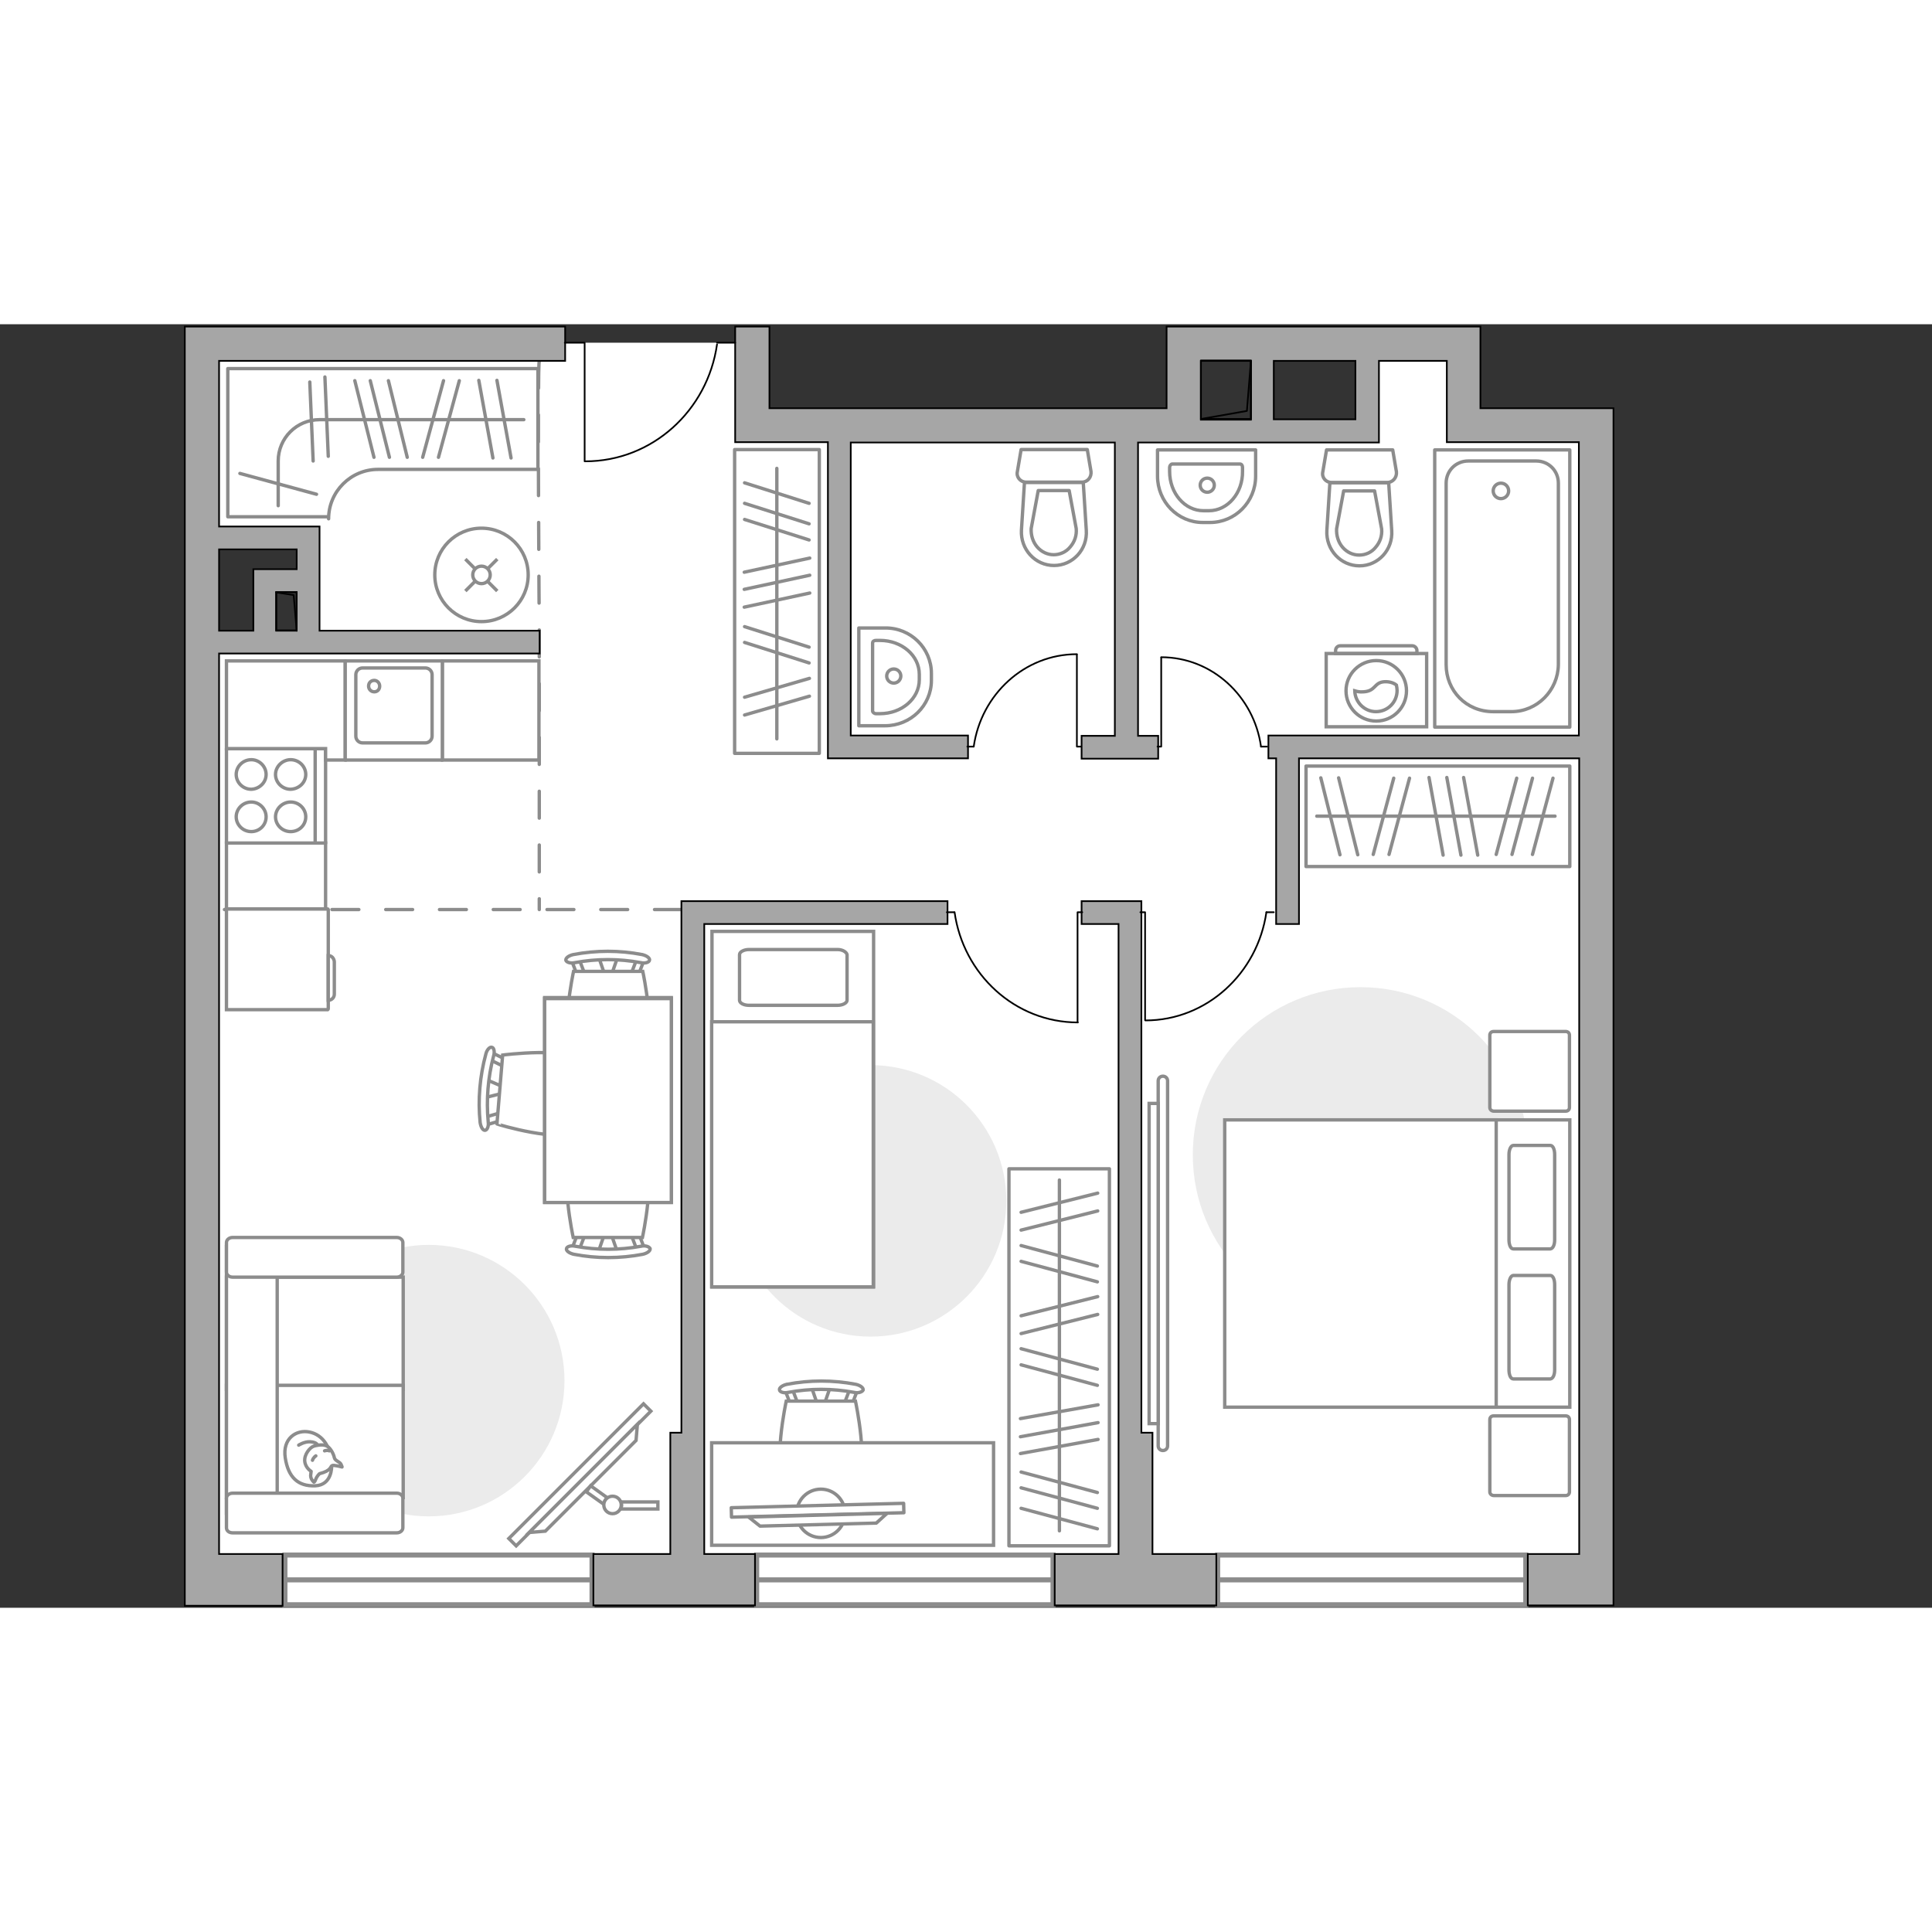 <?xml version="1.0" encoding="utf-8"?>
<!-- Generator: Adobe Illustrator 27.2.0, SVG Export Plug-In . SVG Version: 6.00 Build 0)  -->
<svg version="1.1" xmlns="http://www.w3.org/2000/svg" xmlns:xlink="http://www.w3.org/1999/xlink" x="0px" y="0px"
	 viewBox="0 0 575 382" style="enable-background:new 0 0 575 382;" xml:space="preserve" width="200" height="200">
<rect x="0" y="0" width="575" height="382" fill="#333333" stroke="none"/>
<style type="text/css">
	.st0{fill:#FFFFFF;}
	.st1{fill:#FFFFFF;stroke:#8C8C8C;stroke-width:1.5;stroke-linecap:round;stroke-miterlimit:10;}
	.st2{fill:none;stroke:#8C8C8C;stroke-linecap:round;stroke-linejoin:round;stroke-miterlimit:10;stroke-dasharray:8;}
	.st3{fill:#A6A6A6;stroke:#000000;stroke-width:0.5;stroke-miterlimit:10;}
	.st4{fill:none;stroke:#000000;stroke-width:0.5;stroke-linecap:round;stroke-linejoin:round;stroke-miterlimit:10;}
	.st5{fill:#FFFFFF;stroke:#8C8C8C;stroke-linecap:round;stroke-linejoin:round;stroke-miterlimit:10;}
	.st6{fill:#EBEBEB;}
	.st7{fill:#FFFFFF;stroke:#8B8B8B;stroke-miterlimit:10;}
	.st8{fill-rule:evenodd;clip-rule:evenodd;fill:#FFFFFF;fill-opacity:0.1;stroke:#8B8B8B;stroke-miterlimit:10;}
	.st9{fill:none;stroke:#8C8C8C;stroke-linecap:round;stroke-linejoin:round;stroke-miterlimit:10;}
	.st10{fill:#FFFFFF;stroke:#8C8C8C;stroke-miterlimit:10;}
	.st11{fill:none;stroke:#8B8B8B;stroke-linecap:round;stroke-linejoin:round;stroke-miterlimit:10;}
	.st12{fill:#FFFFFF;stroke:#8B8B8B;stroke-linecap:round;stroke-linejoin:round;stroke-miterlimit:10;}
	.st13{fill:none;}
</style>
<g id="bg_1_">
	<polygon class="st0" points="474.8,30.1 474.8,373.7 60.1,373.7 60.1,94.6 92.4,94.6 92.4,63.9 60.1,63.9 60.1,5.3 168.1,5.5 
		218.8,5.5 223.9,5.5 223.9,30.1 406.8,30.1 406.8,5.8 434.9,5.8 434.9,30.1 	"/>
</g>
<g id="windows_1_">
	<g>
		<rect x="362.4" y="366.3" class="st1" width="91.7" height="14.8"/>
		<line class="st1" x1="362.4" y1="373.7" x2="454.2" y2="373.7"/>
	</g>
	<g>
		<rect x="225.2" y="366.3" class="st1" width="88.2" height="14.8"/>
		<line class="st1" x1="225.2" y1="373.7" x2="313.5" y2="373.7"/>
	</g>
	<g>
		<rect x="84.8" y="366.3" class="st1" width="91.4" height="14.8"/>
		<line class="st1" x1="84.8" y1="373.7" x2="176.2" y2="373.7"/>
	</g>
</g>
<g id="plan">
	<path class="st2" d="M160.5,11c-0.6,1.1,0,80.2,0,80.2v83"/>
	<line class="st2" x1="202.8" y1="174.2" x2="65.2" y2="174.2"/>
	<g>
		<polygon class="st3" points="343,329.9 339.7,329.9 339.7,178.5 339.7,175.1 339.7,171.7 321.9,171.7 321.9,178.5 332.9,178.5 
			332.9,329.9 332.9,330.6 332.9,366 313.9,366 313.9,381.3 362,381.3 362,366 343,366 		"/>
		<path class="st3" d="M440.6,25V0.7h-5.1h-5.1h-73h-10.2v10.2V25H229V0.7h-10.2V25v3.2v6.9h27.6v87.3v3.4v3.4h41.7v-6.8h-34.9V35.2
			h78.6v87.3h-9.9v6.8h22.8v-6.8h-6V35.2h13.8h5.1h14.9h6.8h24.3h5.8h1V10.9h20.2V25v3.2v6.9h39.3v87.3h-92.4v6.8h2.3v49.3h6.8
			v-49.3h83.4V366h-15.3v15.3h25.5v-11V366V35.2v-5.1V25H440.6z M357.4,28.3v-0.1V25V10.9h14.9v17.5H357.4z M403.4,28.3h-24.3V10.9
			h24.3V28.3z"/>
		<path class="st3" d="M55,5.8v5.1V366v4.4v11h29.1V366H65.2V98h95.4v-6.8H95.1V79.7v-6.8V67v-3v-3.8H65.2V10.9h103V0.7H55V5.8z
			 M88.3,91.2h-6.1V79.7h6.1V91.2z M88.3,67v5.9H75.4v1.8v5v11.5H65.2V67H88.3z"/>
		<polygon class="st3" points="202.8,175.1 202.8,178.5 202.8,329.9 199.5,329.9 199.5,366 176.6,366 176.6,381.3 224.7,381.3 
			224.7,366 209.6,366 209.6,330.6 209.6,329.9 209.6,178.5 282,178.5 282,171.7 202.8,171.7 		"/>
	</g>
	<g>
		
			<rect x="357.4" y="10.9" transform="matrix(-1 -1.540425e-11 1.540425e-11 -1 729.716 39.087)" class="st4" width="14.9" height="17.4"/>
		<polyline class="st4" points="372.3,10.9 371.1,25.8 357.4,28.2 		"/>
	</g>
	<g>
		
			<rect x="79.5" y="82.4" transform="matrix(-1.836970e-16 1 -1 -1.836970e-16 170.703 0.212)" class="st4" width="11.4" height="6.1"/>
		<polyline class="st4" points="82.2,79.8 87.4,80.6 88.3,91.2 		"/>
	</g>
	<g>
		<polyline class="st4" points="174,40.8 174,5.5 168.1,5.5 		"/>
		<line class="st4" x1="218.8" y1="5.5" x2="213.4" y2="5.5"/>
		<path class="st4" d="M213.4,6c-2.8,19.7-19.3,34.8-39.2,34.8"/>
	</g>
	<g>
		<path id="wc_00000180367606053134363390000014699908626121490863_" class="st5" d="M320.4,60.8"/>
		<g id="Group_26_00000093161790663295065240000004603469734222229417_">
			<path id="Vector_130_00000158002785231180753280000006135143566371198599_" class="st5" d="M322,47l-16.6,0c-1.7,0-3-1.5-2.6-3.2
				l1.1-6.5l19.7,0l1.1,6.5C324.9,45.5,323.7,47,322,47z"/>
			<path id="Vector_131_00000144306817208257204210000012393499010581115554_" class="st5" d="M313.7,71.8c-5.6,0-10-4.8-9.7-10.5
				l0.9-14.2l17.5,0l0.9,14.2C323.7,67,319.3,71.8,313.7,71.8z"/>
			<path id="Vector_132_00000063634859784245659500000003353893874888659865_" class="st5" d="M309,49.5l-2.1,11.3
				c-0.1,2,0.5,4,1.8,5.5c1.3,1.5,3.1,2.3,4.9,2.3s3.7-0.8,4.9-2.3c1.3-1.5,2-3.4,1.8-5.5l-2.1-11.3L309,49.5z"/>
		</g>
	</g>
	<g>
		<path id="wc_00000003074046179213013770000012281752732384592568_" class="st5" d="M411.3,60.9"/>
		<g id="Group_26_00000183241485335388811270000010039772928042438024_">
			<path id="Vector_130_00000169538917227809116190000014437192650187221134_" class="st5" d="M412.9,47.1l-16.6,0
				c-1.7,0-3-1.5-2.6-3.2l1.1-6.5l19.7,0l1.1,6.5C415.8,45.6,414.5,47.1,412.9,47.1z"/>
			<path id="Vector_131_00000072275272245720834800000018312754101186102925_" class="st5" d="M404.6,71.9c-5.6,0-10-4.8-9.7-10.5
				l0.9-14.2l17.5,0l0.9,14.2C414.6,67.1,410.2,71.9,404.6,71.9z"/>
			<path id="Vector_132_00000163058356858025727980000010691774688745163445_" class="st5" d="M399.9,49.6l-2.1,11.3
				c-0.1,2,0.5,4,1.8,5.5c1.3,1.5,3.1,2.3,4.9,2.3c1.9,0,3.7-0.8,4.9-2.3c1.3-1.5,2-3.4,1.8-5.5l-2.1-11.3L399.9,49.6z"/>
		</g>
	</g>
	<g>
		<path id="Vector_134_00000053539812954596104410000017565149246406927282_" class="st5" d="M277.2,103.9v2.1
			c0,7.5-6.2,13.5-13.8,13.5h-7.8V90.4h7.8C271,90.3,277.2,96.4,277.2,103.9z"/>
		<path id="Vector_133_00000101804426445247929700000004045761763511378832_" class="st5" d="M273.6,104.2v1.6
			c0,5.6-5.2,10.1-11.7,10.1h-1.2c-0.5,0-1-0.4-1-0.8V94.9c0-0.5,0.4-0.8,1-0.8h1.2C268.4,94.1,273.6,98.6,273.6,104.2z"/>
		<circle class="st5" cx="266" cy="104.7" r="2.1"/>
	</g>
	<g>
		<path id="Vector_134_00000164508593757180170670000015750553282565256589_" class="st5" d="M360.1,59H358
			c-7.5,0-13.5-6.2-13.5-13.8v-7.8l29.2,0v7.8C373.7,52.9,367.6,59,360.1,59z"/>
		<path id="Vector_133_00000085956515332966302820000016918812719366584455_" class="st5" d="M359.8,55.5h-1.6
			c-5.6,0-10.1-5.2-10.1-11.7v-1.2c0-0.5,0.4-1,0.8-1l20.1,0c0.5,0,0.8,0.4,0.8,1v1.2C369.9,50.2,365.4,55.5,359.8,55.5z"/>
		<circle class="st5" cx="359.3" cy="47.9" r="2.1"/>
	</g>
	<g>
		<g>
			<path id="Vector_135_00000147199229587197962330000010716232542334800288_" class="st5" d="M427,119.9l0-82.5l40.2,0v82.5
				L427,119.9z"/>
			<path id="Vector_136_00000011724895886842403910000000221518599029093535_" class="st5" d="M449.8,115.3h-5.4
				c-8.1,0-14-6.3-14-14v-54c0-3.7,2.9-6.6,6.6-6.6l20.2,0c3.7,0,6.6,2.9,6.6,6.6v54C463.7,109,457.5,115.3,449.8,115.3z"/>
		</g>
		<circle class="st5" cx="446.7" cy="49.6" r="2.3"/>
	</g>
	<g>
		<g id="Group_27_00000018932583133781071880000012604129752047710876_">
			<path id="Vector_140_00000136395040251933210880000014035772685321212839_" class="st5" d="M102.7,129.7h29v-29.5h-29V129.7z"/>
		</g>
		<path id="Vector_141_00000106841057254489285240000006882800830975885464_" class="st5" d="M126.6,102.3h-18.7c-1.1,0-2,0.9-2,2
			v18.3c0,1.1,0.9,2,2,2h18.7c1.1,0,2-0.9,2-2v-18.3C128.6,103.2,127.7,102.3,126.6,102.3z"/>
		<path id="Vector_139_00000036245817671503787100000013863351619672506263_" class="st5" d="M111.4,109.4c-1,0-1.7-0.8-1.7-1.7
			c0-1,0.7-1.7,1.7-1.7c0.9,0,1.6,0.8,1.6,1.7C113,108.7,112.3,109.4,111.4,109.4z"/>
	</g>
	<g>
		<path id="Vector_142_00000087406935474214620930000015822217978149432209_" class="st5" d="M67.4,126.3l0,28.2l29.5,0l0-28.2
			L67.4,126.3z"/>
		<g id="Group_28_00000178206839375671081450000014443735136388344504_">
			<g id="Group_29_00000183222176844463795110000017351941035849661881_">
				<path id="Vector_143_00000065057873518736347320000000095993722452219011_" class="st5" d="M79.2,146.6c0-2.4-2-4.4-4.4-4.4
					c-2.5,0-4.5,2-4.5,4.4c0,2.4,2,4.4,4.5,4.4C77.2,151,79.2,149.1,79.2,146.6z"/>
				<path id="Vector_144_00000097464083944938340780000017132321482148583605_" class="st5" d="M91,146.6c0-2.4-2-4.4-4.5-4.4
					c-2.4,0-4.5,2-4.5,4.4c0,2.4,2,4.4,4.5,4.4C89,151,91,149.1,91,146.6z"/>
			</g>
			<g id="Group_30_00000100359666000249248400000016325159974649043133_">
				<path id="Vector_145_00000032623694919381937110000003749162884589942938_" class="st5" d="M79.2,134c0-2.4-2-4.4-4.4-4.4
					c-2.5,0-4.5,2-4.5,4.4c0,2.4,2,4.4,4.5,4.4C77.2,138.3,79.2,136.4,79.2,134z"/>
				<path id="Vector_146_00000134937777738421909610000001776316086058966694_" class="st5" d="M91,134c0-2.4-2-4.4-4.5-4.4
					c-2.4,0-4.5,2-4.5,4.4c0,2.4,2,4.4,4.5,4.4C89,138.3,91,136.4,91,134z"/>
			</g>
		</g>
		<path id="Vector_147_00000131362362653878875470000008634798237534216367_" class="st5" d="M93.8,154.4l0-27.8"/>
	</g>
</g>
<g id="furniture_1_">
	<path id="Vector_00000103951597761026836180000012878901889382952629_" class="st6" d="M259.1,220.5c-22.3,0-40.4,18.1-40.4,40.4
		s18.1,40.4,40.4,40.4s40.4-18.1,40.4-40.4S281.4,220.5,259.1,220.5z"/>
	<g id="Group_34_00000110431287783107389160000005874813430655461817_">
		<path id="Vector_158_00000108287545738927775650000004024610871580066993_" class="st4" d="M320.7,207.6V175h1.4"/>
		<path id="Vector_159_00000176023689697743654580000017200770644964059067_" class="st4" d="M281.8,175h2.2"/>
		<path id="Vector_160_00000169553617358851380090000003449479362955569086_" class="st4" d="M284.1,175c2.6,18.5,18,32.8,36.7,32.8
			"/>
	</g>
	<g id="Group_34_00000154412983975357022230000013370116046452932263_">
		<path id="Vector_158_00000161613050514818103110000003431824312012998071_" class="st4" d="M345.6,99.2v26.5h-1.1"/>
		<path id="Vector_159_00000175291835140565048960000013701543560982755242_" class="st4" d="M377.1,125.7l-1.8,0"/>
		<path id="Vector_160_00000152960860836443050720000006470840770225823124_" class="st4" d="M375.3,125.7
			c-2.1-15-14.6-26.6-29.7-26.6"/>
	</g>
	<g id="Group_34_00000018924592061184615240000013271836987217495193_">
		<path id="Vector_158_00000059301683723905156570000001544210540314858919_" class="st4" d="M340.8,207.1V175h-1.4"/>
		<path id="Vector_159_00000005233367866071968760000013839807243271029389_" class="st4" d="M379.1,175h-2.2"/>
		<path id="Vector_160_00000102544782199108911270000005332492241908939400_" class="st4" d="M376.9,175
			c-2.6,18.1-17.7,32.2-36,32.2"/>
	</g>
	<g id="Group_34_00000101076530399276192800000017838300588815425184_">
		<path id="Vector_158_00000122717619431018237160000005086224517436907932_" class="st4" d="M320.5,98.3v27.4h1.2"/>
		<path id="Vector_159_00000183951832167903841140000005683036547623935107_" class="st4" d="M287.9,125.7h1.9"/>
		<path id="Vector_160_00000151538572824507187250000012977719042918029700_" class="st4" d="M289.8,125.7
			c2.2-15.5,15.1-27.5,30.7-27.5"/>
	</g>
	<g>
		<g>
			<path class="st7" d="M424.6,98l-29.9,0v21.8l29.9,0V98z"/>
			<path class="st8" d="M420.3,95.7l-21.4,0c-0.8,0-1.4,0.6-1.4,1.4V98l24.2,0v-0.9C421.7,96.4,421.1,95.7,420.3,95.7z"/>
		</g>
		<g>
			<circle class="st7" cx="409.6" cy="109.1" r="9"/>
			<path class="st7" d="M412,106.4c-3.1,0.2-2.5,2.8-6.2,3c-1.2,0.1-1.9-0.1-2.6-0.3c0.1,3.4,2.9,6.2,6.3,6.2c3.5,0,6.3-2.8,6.3-6.3
				c0-0.5-0.1-1.1-0.2-1.6C414.9,106.8,413.6,106.3,412,106.4z"/>
		</g>
	</g>
	<rect x="388.7" y="131.5" class="st9" width="78.5" height="29.9"/>
	<line class="st9" x1="425.3" y1="134.9" x2="429.5" y2="158"/>
	<line class="st9" x1="430.6" y1="134.9" x2="434.8" y2="158"/>
	<line class="st9" x1="435.6" y1="134.9" x2="439.8" y2="158"/>
	<line class="st9" x1="414.8" y1="135.1" x2="408.7" y2="157.8"/>
	<line class="st9" x1="419.5" y1="135.1" x2="413.4" y2="157.8"/>
	<line class="st9" x1="451.4" y1="135.1" x2="445.3" y2="157.8"/>
	<line class="st9" x1="456.1" y1="135.1" x2="450" y2="157.8"/>
	<line class="st9" x1="462.2" y1="135.1" x2="456.1" y2="157.8"/>
	<line class="st9" x1="398.4" y1="135" x2="404.1" y2="157.9"/>
	<line class="st9" x1="393.1" y1="135" x2="398.8" y2="157.9"/>
	<line class="st9" x1="391.9" y1="146.4" x2="462.8" y2="146.4"/>
	
		<rect x="259.2" y="292.5" transform="matrix(-1.867832e-10 1 -1 -1.867832e-10 622.683 -7.839)" class="st9" width="112.2" height="29.9"/>
	<line class="st9" x1="326.8" y1="321.6" x2="303.7" y2="325.7"/>
	<line class="st9" x1="326.8" y1="326.9" x2="303.7" y2="331.1"/>
	<line class="st9" x1="326.8" y1="331.9" x2="303.7" y2="336.1"/>
	<line class="st9" x1="326.6" y1="311" x2="303.9" y2="304.9"/>
	<line class="st9" x1="326.6" y1="315.8" x2="303.9" y2="309.7"/>
	<line class="st9" x1="326.6" y1="347.7" x2="303.9" y2="341.6"/>
	<line class="st9" x1="326.6" y1="352.4" x2="303.9" y2="346.3"/>
	<line class="st9" x1="326.6" y1="358.5" x2="303.9" y2="352.4"/>
	<line class="st9" x1="326.7" y1="294.7" x2="303.9" y2="300.4"/>
	<line class="st9" x1="326.7" y1="289.4" x2="303.9" y2="295.1"/>
	<line class="st9" x1="326.6" y1="280.3" x2="303.9" y2="274.2"/>
	<line class="st9" x1="326.6" y1="285" x2="303.9" y2="278.9"/>
	<line class="st9" x1="326.7" y1="263.9" x2="303.9" y2="269.6"/>
	<line class="st9" x1="326.7" y1="258.6" x2="303.9" y2="264.3"/>
	<line class="st9" x1="315.3" y1="254.7" x2="315.3" y2="359.1"/>
	
		<rect x="186" y="69.9" transform="matrix(1.780940e-10 -1 1 1.780940e-10 148.739 313.707)" class="st9" width="90.4" height="25.2"/>
	<line class="st9" x1="221.5" y1="84.2" x2="241" y2="80"/>
	<line class="st9" x1="221.5" y1="78.9" x2="241" y2="74.7"/>
	<line class="st9" x1="221.5" y1="73.8" x2="241" y2="69.6"/>
	<line class="st9" x1="221.6" y1="94.7" x2="240.8" y2="100.8"/>
	<line class="st9" x1="221.6" y1="90" x2="240.8" y2="96.1"/>
	<line class="st9" x1="221.6" y1="58.1" x2="240.8" y2="64.2"/>
	<line class="st9" x1="221.6" y1="53.3" x2="240.8" y2="59.4"/>
	<line class="st9" x1="221.6" y1="47.2" x2="240.8" y2="53.3"/>
	<line class="st9" x1="221.6" y1="111" x2="240.9" y2="105.4"/>
	<line class="st9" x1="221.6" y1="116.3" x2="240.9" y2="110.7"/>
	<line class="st9" x1="231.2" y1="123.4" x2="231.2" y2="42.9"/>
	<path id="Vector_00000148653906096735697460000011976879518370226307_" class="st6" d="M404.9,197.3c-27.6,0-49.9,22.3-49.9,49.9
		s22.3,49.9,49.9,49.9c27.6,0,49.9-22.3,49.9-49.9S432.5,197.3,404.9,197.3z"/>
	<g>
		<path id="Vector_98_00000072240018278389406820000012233404256252088490_" class="st10" d="M381.5,236.8v85.5h85.7v-85.5H381.5z"
			/>
		<path id="Vector_99_00000081612494789456535660000013859993987082404995_" class="st10" d="M364.5,322.3v-85.5h80.8v75.4v10.1h-11
			H364.5z"/>
		<path id="Vector_100_00000136399941465128237110000008546415317650186661_" class="st9" d="M462.7,272.5v-25.4
			c0-1.5-0.5-2.7-1.3-2.7h-11c-0.7,0-1.3,1.2-1.3,2.7v25.4c0,1.5,0.5,2.7,1.3,2.7h11C462.2,275.1,462.7,274,462.7,272.5z"/>
		<path id="Vector_101_00000027562061114697409900000011346729912586569868_" class="st9" d="M462.7,311.2v-25.4
			c0-1.5-0.5-2.7-1.3-2.7h-11c-0.7,0-1.3,1.2-1.3,2.7v25.4c0,1.5,0.5,2.7,1.3,2.7h11C462.2,313.8,462.7,312.7,462.7,311.2z"/>
	</g>
	<path id="Vector_5_00000025416141738505512240000013579445119653748613_" class="st5" d="M444.6,348.6H466c0.7,0,1.1-0.5,1.1-1.1
		V326c0-0.7-0.5-1.1-1.1-1.1h-21.5c-0.7,0-1.1,0.5-1.1,1.1v21.5C443.4,348.1,443.9,348.6,444.6,348.6z"/>
	<path id="Vector_5_00000105389555316687488070000014695446043365723020_" class="st5" d="M444.6,234.2H466c0.7,0,1.1-0.5,1.1-1.1
		v-21.5c0-0.7-0.5-1.1-1.1-1.1h-21.5c-0.7,0-1.1,0.5-1.1,1.1v21.5C443.4,233.7,443.9,234.2,444.6,234.2z"/>
	<g>
		<path class="st10" d="M344.7,333.8c0,0.8,0.6,1.4,1.4,1.4c0.8,0,1.4-0.6,1.4-1.4l0-108.6c0-0.8-0.6-1.4-1.4-1.4
			c-0.8,0-1.4,0.6-1.4,1.4L344.7,333.8z"/>
		<rect x="342" y="231.9" class="st10" width="2.7" height="95.3"/>
	</g>
	<g>
		<g id="Group_2_00000039838380399248138890000000128260424628805054_">
			<g id="Group_3_00000086668796856909375290000000824217866010229145_">
				<path id="Vector_10_00000147209944012283092870000004597846046603443884_" class="st10" d="M183.7,276l-2-5.8h-1.6l-2,5.8H183.7
					z"/>
			</g>
			<g id="Group_4_00000105386615559306087550000009014256239025422772_">
				<path id="Vector_11_00000158019909082745074360000012163011323638711723_" class="st10" d="M172.8,270.4c-0.5,0-1,0.3-1,0.6
					l-1.8,4.7c-0.2,0.5,0.2,0.9,0.8,1c0.6,0.1,1.3-0.2,1.3-0.5l1.8-4.7c0.2-0.5-0.2-0.9-0.8-1C173,270.4,172.9,270.4,172.8,270.4z"
					/>
			</g>
			<g id="Group_5_00000032643761632792990760000000262458145867017625_">
				<path id="Vector_12_00000127044729561863155950000002239587430747695756_" class="st10" d="M189.1,270.4c-0.1,0-0.2,0-0.3,0
					c-0.6,0.1-1,0.5-0.8,1l1.8,4.7c0.2,0.5,0.8,0.7,1.4,0.5c0.6-0.1,1-0.5,0.8-1l-1.8-4.7C190.1,270.7,189.6,270.4,189.1,270.4z"/>
			</g>
			<path id="Vector_13_00000000194732423083765450000005924831202732212658_" class="st10" d="M191.2,247.7
				c-3.6-3.6-16.9-3.6-20.6,0c-4.3,4.3,0,24.1,0,24.1h20.6C191.2,271.8,195.5,252,191.2,247.7z"/>
			<path id="Vector_14_00000165928811085125250780000012006704403550549138_" class="st10" d="M190.8,274.4
				c-6.5,1.2-13.1,1.2-19.6,0c-1.3-0.3-2.5,0.1-2.6,0.7c-0.2,0.6,0.8,1.4,2.2,1.7c6.7,1.3,13.7,1.3,20.5,0c1.3-0.3,2.3-1,2.2-1.7
				C193.2,274.5,192,274.1,190.8,274.4z"/>
		</g>
		<g id="Group_2_00000009575581894657169790000004058444954647082392_">
			<g id="Group_3_00000068639516416029600950000007658714251525029515_">
				<path id="Vector_10_00000183239839233854665620000013889349722280864415_" class="st10" d="M178.2,188.4l2,5.8h1.6l2-5.8H178.2z
					"/>
			</g>
			<g id="Group_4_00000033363985254000976420000011529770420764527261_">
				<path id="Vector_11_00000033334320826379358880000018049644825670243250_" class="st10" d="M189.1,194c0.5,0,1-0.3,1-0.6
					l1.8-4.7c0.2-0.5-0.2-0.9-0.8-1c-0.6-0.1-1.3,0.2-1.3,0.5l-1.8,4.7c-0.2,0.5,0.2,0.9,0.8,1C188.9,194,189,194,189.1,194z"/>
			</g>
			<g id="Group_5_00000160891042400267109880000000079100550650008203_">
				<path id="Vector_12_00000055695366948458131270000017651067673995902600_" class="st10" d="M172.8,194c0.1,0,0.2,0,0.3,0
					c0.6-0.1,1-0.5,0.8-1l-1.8-4.7c-0.2-0.5-0.8-0.7-1.4-0.5c-0.6,0.1-1,0.5-0.8,1l1.8,4.7C171.8,193.7,172.3,194,172.8,194z"/>
			</g>
			<path id="Vector_13_00000034803949680604538690000004520043380293611648_" class="st10" d="M170.7,216.7c3.6,3.6,16.9,3.6,20.6,0
				c4.3-4.3,0-24.1,0-24.1h-20.6C170.7,192.6,166.4,212.4,170.7,216.7z"/>
			<path id="Vector_14_00000105421928185926301160000007602305644653360552_" class="st10" d="M171.1,190c6.5-1.2,13.1-1.2,19.6,0
				c1.3,0.3,2.5-0.1,2.6-0.7c0.2-0.6-0.8-1.4-2.2-1.7c-6.7-1.3-13.7-1.3-20.5,0c-1.3,0.3-2.3,1-2.2,1.7
				C168.6,189.9,169.8,190.3,171.1,190z"/>
		</g>
		<g id="Group_2_00000000941785577367792970000007402591136073488317_">
			<g id="Group_3_00000121980764021491666000000010183661976003159203_">
				<path id="Vector_10_00000029765833566264807590000003173090107014252953_" class="st10" d="M144.3,230.2l5.9-1.5l0.1-1.5
					l-5.6-2.4L144.3,230.2z"/>
			</g>
			<g id="Group_4_00000140717092256905606100000005617032332341234102_">
				<path id="Vector_11_00000114058329306193946440000007738047526374415005_" class="st10" d="M150.8,219.8c0-0.5-0.2-1-0.5-1.1
					l-4.5-2.2c-0.4-0.2-0.9,0.1-1,0.7c-0.2,0.6,0.1,1.3,0.4,1.4l4.5,2.2c0.4,0.2,0.9-0.1,1-0.7C150.7,220,150.7,219.9,150.8,219.8z"
					/>
			</g>
			<g id="Group_5_00000105388758086322475450000003221625868991376017_">
				<path id="Vector_12_00000011728219035422600280000010295975464303636396_" class="st10" d="M149.4,236c0-0.1,0-0.2,0-0.3
					c-0.1-0.6-0.4-1-0.9-0.9l-4.8,1.4c-0.5,0.1-0.8,0.7-0.6,1.4c0.1,0.6,0.4,1,0.9,0.9l4.8-1.4C149.1,237,149.4,236.6,149.4,236z"/>
			</g>
			<path id="Vector_13_00000029729135878009829210000008065636842061903282_" class="st10" d="M171.9,240c3.9-3.3,5-16.6,1.7-20.5
				c-3.9-4.6-24-2-24-2l-1.7,20.5C147.9,238.1,167.3,243.9,171.9,240z"/>
			<path id="Vector_14_00000050637782712165525790000004489830194218085026_" class="st10" d="M145.3,237.4
				c-0.6-6.5-0.1-13.2,1.6-19.6c0.4-1.3,0.1-2.5-0.5-2.6c-0.6-0.2-1.5,0.7-1.8,2c-1.8,6.6-2.4,13.6-1.7,20.4
				c0.2,1.3,0.8,2.4,1.5,2.3C145,239.8,145.5,238.7,145.3,237.4z"/>
		</g>
		<g>
			<path id="Vector_35_00000064314180451785792130000010365212764408140457_" class="st10" d="M199.8,200.4h-37.7v60.9h30.5h7.2
				V200.4z"/>
			<path class="st10" d="M162.1,200.7h37.7v60.7h-37.7V200.7z"/>
		</g>
	</g>
	<path id="Vector_00000045589680317088399550000002668175221790809771_" class="st6" d="M127.6,274c-22.3,0-40.4,18.1-40.4,40.4
		s18.1,40.4,40.4,40.4s40.4-18.1,40.4-40.4S149.9,274,127.6,274z"/>
	<g>
		<path id="Vector_55_00000174594147930135175160000010873521307592887174_" class="st10" d="M67.4,283.6V317H120v-33.4H67.4z"/>
		<path id="Vector_56_00000056400321690341752580000007343987841833493920_" class="st10" d="M67.4,315.8v33.4H120v-33.4H67.4z"/>
		<path id="Vector_57_00000011729403026785465070000001419300282432200358_" class="st10" d="M82.5,277.7l-15.1-3.1v79.3h15.1V277.7
			z"/>
		<path id="Vector_58_00000001637328587486938670000010175710902329547684_" class="st10" d="M69.2,283.6h48.9c1,0,1.8-0.7,1.8-1.5
			v-8.8c0-0.8-0.8-1.5-1.8-1.5H69.2c-1,0-1.8,0.7-1.8,1.5v8.8C67.4,282.9,68.2,283.6,69.2,283.6z"/>
		<path id="Vector_59_00000139282706875576744250000004276207682977394356_" class="st10" d="M69.2,359.7h48.9c1,0,1.8-0.7,1.8-1.5
			v-8.8c0-0.8-0.8-1.5-1.8-1.5H69.2c-1,0-1.8,0.7-1.8,1.5v8.8C67.4,359.1,68.2,359.7,69.2,359.7z"/>
		<g>
			<path class="st5" d="M98.7,339.9c0,0,0.2,5.6-4.9,5.8c-5.1,0.2-8-2.5-8.9-8.3c-0.9-5.8,3.3-8.5,7.2-7.7
				C96.1,330.5,98.7,334.3,98.7,339.9z"/>
			<path class="st5" d="M95.1,342.1c0,0-0.7,0.6-1.1,1.6c-0.4,1.1-0.6,0.9-0.6,0.9s-1.2-1-0.9-2.4c0.1-0.8,0.1-0.8,0.1-0.8
				s-1.7-1-1.9-3c-0.2-2,1.5-4.1,2.7-4.5c1.3-0.4,3.1-0.6,4.1,0.1c1,0.7,1.8,2.3,2,3.3c0.2,1,1.6,1.2,2,2c0.4,0.9,0.3,0.8,0.3,0.8
				s-2.6-0.7-3-0.4C98.3,340,98.6,341.2,95.1,342.1z"/>
			<path class="st5" d="M94,336.8c0,0-0.7,0.4-1,1.3"/>
			<path class="st5" d="M96.6,335.3c0,0,0.8-0.3,1.4,0"/>
			<path class="st9" d="M94.5,333.6c0,0-0.2-0.9-2.2-1c-1.7-0.1-3.4,1-3.4,1"/>
		</g>
	</g>
	<g>
		
			<rect x="144.2" y="340.9" transform="matrix(-0.707 0.707 -0.707 -0.707 536.674 462.559)" class="st10" width="56.7" height="3.1"/>
		<polygon class="st10" points="162.3,359.2 189.3,332.2 189.7,327.4 157.5,359.6 		"/>
		<g>
			<path class="st10" d="M185,351.4c0,0.4-0.1,0.8-0.3,1.2h11.1v-2.1h-11C184.9,350.8,185,351.1,185,351.4z"/>
			<path class="st10" d="M179.7,351.2c0.1-0.8,0.5-1.5,1.1-1.9l-5-3.6l-1.3,1.8L179.7,351.2z"/>
		</g>
		<circle class="st10" cx="182.3" cy="351.4" r="2.6"/>
	</g>
	<path class="st11" d="M67.8,41L67.8,41l0,16.3h30v0.6c0-8.1,6.6-14.7,14.7-14.7h47.6v-30H67.8V41z"/>
	<line class="st11" x1="142.5" y1="16.7" x2="146.7" y2="39.8"/>
	<line class="st11" x1="147.9" y1="16.7" x2="152.1" y2="39.8"/>
	<line class="st11" x1="132" y1="16.8" x2="125.8" y2="39.6"/>
	<line class="st11" x1="136.7" y1="16.8" x2="130.5" y2="39.6"/>
	<line class="st11" x1="92.2" y1="17.2" x2="93.2" y2="40.7"/>
	<line class="st11" x1="96.7" y1="15.7" x2="97.7" y2="39.3"/>
	<line class="st11" x1="105.6" y1="16.8" x2="111.3" y2="39.6"/>
	<line class="st11" x1="115.6" y1="16.8" x2="121.2" y2="39.6"/>
	<line class="st11" x1="110.2" y1="16.8" x2="115.9" y2="39.6"/>
	<g>
		<line class="st11" x1="94.2" y1="50.6" x2="71.4" y2="44.4"/>
	</g>
	<path class="st11" d="M82.8,54V40.7c0-6.8,5.5-12.3,12.3-12.3h60.8"/>
	<g>
		<circle class="st10" cx="143.3" cy="74.6" r="13.9"/>
		<line class="st10" x1="138.5" y1="79.4" x2="141.3" y2="76.6"/>
		<circle class="st10" cx="143.3" cy="74.6" r="2.6"/>
		<line class="st10" x1="145.2" y1="72.7" x2="148" y2="69.9"/>
		<line class="st10" x1="138.5" y1="69.9" x2="141.3" y2="72.7"/>
		<line class="st10" x1="145.2" y1="76.6" x2="148" y2="79.4"/>
	</g>
	<g>
		<path id="Vector_8_00000046315965499039948210000009966132753279328904_" class="st10" d="M97.7,203.7v-29.5
			c0-0.1-0.1-0.2-0.2-0.2H67.4V204h30.1C97.6,203.9,97.7,203.9,97.7,203.7z"/>
		<path id="Vector_9_00000147902886820880671390000005199601112385983381_" class="st10" d="M97.7,187.9v13.3c1,0,1.8-0.8,1.8-1.8
			v-9.7C99.4,188.7,98.7,187.9,97.7,187.9z"/>
	</g>
	<rect x="131.7" y="100.2" class="st10" width="28.7" height="29.5"/>
	<polygon class="st10" points="98.6,100.2 96.9,100.2 67.4,100.2 67.4,126.3 96.9,126.3 96.9,129.7 102.7,129.7 102.7,100.2 	"/>
	<rect x="67.4" y="154.4" class="st10" width="29.5" height="19.6"/>
	<g>
		<path id="Vector_2_00000169551598347457849310000005446666485329508275_" class="st10" d="M211.9,286.5h48.1l0-105.8l-48.1,0
			L211.9,286.5z"/>
		<path id="Vector_3_00000128473313552635817820000002687756705625509258_" class="st10" d="M259.9,286.5h-48.1l0-78.9l42.4,0h5.7
			v10.7L259.9,286.5z"/>
		<path id="Vector_4_00000047746473022753520230000009152894134865332109_" class="st9" d="M249.3,186.1l-26.4,0
			c-1.5,0-2.8,0.7-2.8,1.5l0,13.6c0,0.8,1.2,1.5,2.8,1.5l26.4,0c1.5,0,2.8-0.7,2.8-1.5l0-13.6C251.9,186.8,250.7,186.1,249.3,186.1z
			"/>
	</g>
	<g id="Group_2_00000085944465648201807250000001834014742319880895_">
		<g id="Group_3_00000075859908657975857800000010932183277975057806_">
			<path id="Vector_10_00000145044401597672070510000008204721549398082971_" class="st10" d="M247.1,316.3l-2,5.8h-1.6l-2-5.8
				H247.1z"/>
		</g>
		<g id="Group_4_00000034802605287914555860000004458927115020621481_">
			<path id="Vector_11_00000129897325017827581710000004850983365990032550_" class="st10" d="M236.2,321.9c-0.5,0-1-0.3-1-0.6
				l-1.8-4.7c-0.2-0.5,0.2-0.9,0.8-1c0.6-0.1,1.3,0.2,1.3,0.5l1.8,4.7c0.2,0.5-0.2,0.9-0.8,1C236.4,321.9,236.3,321.9,236.2,321.9z"
				/>
		</g>
		<g id="Group_5_00000109751407488367119840000005279296091836433300_">
			<path id="Vector_12_00000041287800882782861270000017694245186662282394_" class="st10" d="M252.5,321.9c-0.1,0-0.2,0-0.3,0
				c-0.6-0.1-1-0.5-0.8-1l1.8-4.7c0.2-0.5,0.8-0.7,1.4-0.5c0.6,0.1,1,0.5,0.8,1l-1.8,4.7C253.5,321.6,253,321.9,252.5,321.9z"/>
		</g>
		<path id="Vector_13_00000083066902393404168180000002193111606869351837_" class="st10" d="M254.6,344.6c-3.6,3.6-16.9,3.6-20.6,0
			c-4.3-4.3,0-24.1,0-24.1h20.6C254.6,320.5,258.9,340.3,254.6,344.6z"/>
		<path id="Vector_14_00000000183971262865256420000001520988378943826604_" class="st10" d="M254.2,317.9c-6.5-1.2-13.1-1.2-19.6,0
			c-1.3,0.3-2.5-0.1-2.6-0.7c-0.2-0.6,0.8-1.4,2.2-1.7c6.7-1.3,13.7-1.3,20.5,0c1.3,0.3,2.3,1,2.2,1.7
			C256.6,317.8,255.4,318.2,254.2,317.9z"/>
	</g>
	<path id="Vector_36_00000083792260227169869470000012442268006858827155_" class="st10" d="M211.9,332.9h83.8v30.5h-67.8h-16.1
		V332.9z"/>
	<g>
		<circle class="st12" cx="244.3" cy="353.9" r="7.2"/>
		<g>
			
				<rect x="217.7" y="351.6" transform="matrix(-1 2.554044e-02 -2.554044e-02 -1 495.691 699.757)" class="st12" width="51.3" height="2.8"/>
			<polygon class="st12" points="226.2,357.7 260.8,356.8 264,353.9 222.8,355 			"/>
		</g>
	</g>
</g>
<g id="points">
	<path id="s1" class="st13" d="M387.2,82.5"/>
	<path id="h" class="st13" d="M242.4,150.7"/>
	<path id="k" class="st13" d="M124,151.5"/>
	<path id="s2" class="st13" d="M295.7,85.7"/>
	<path id="g" class="st13" d="M122.4,49.4"/>
	<path id="r1" class="st13" d="M403.5,263.8"/>
	<path id="r2" class="st13" d="M127.4,255.7"/>
	<path id="r3" class="st13" d="M263.7,255.5"/>
</g>
</svg>
